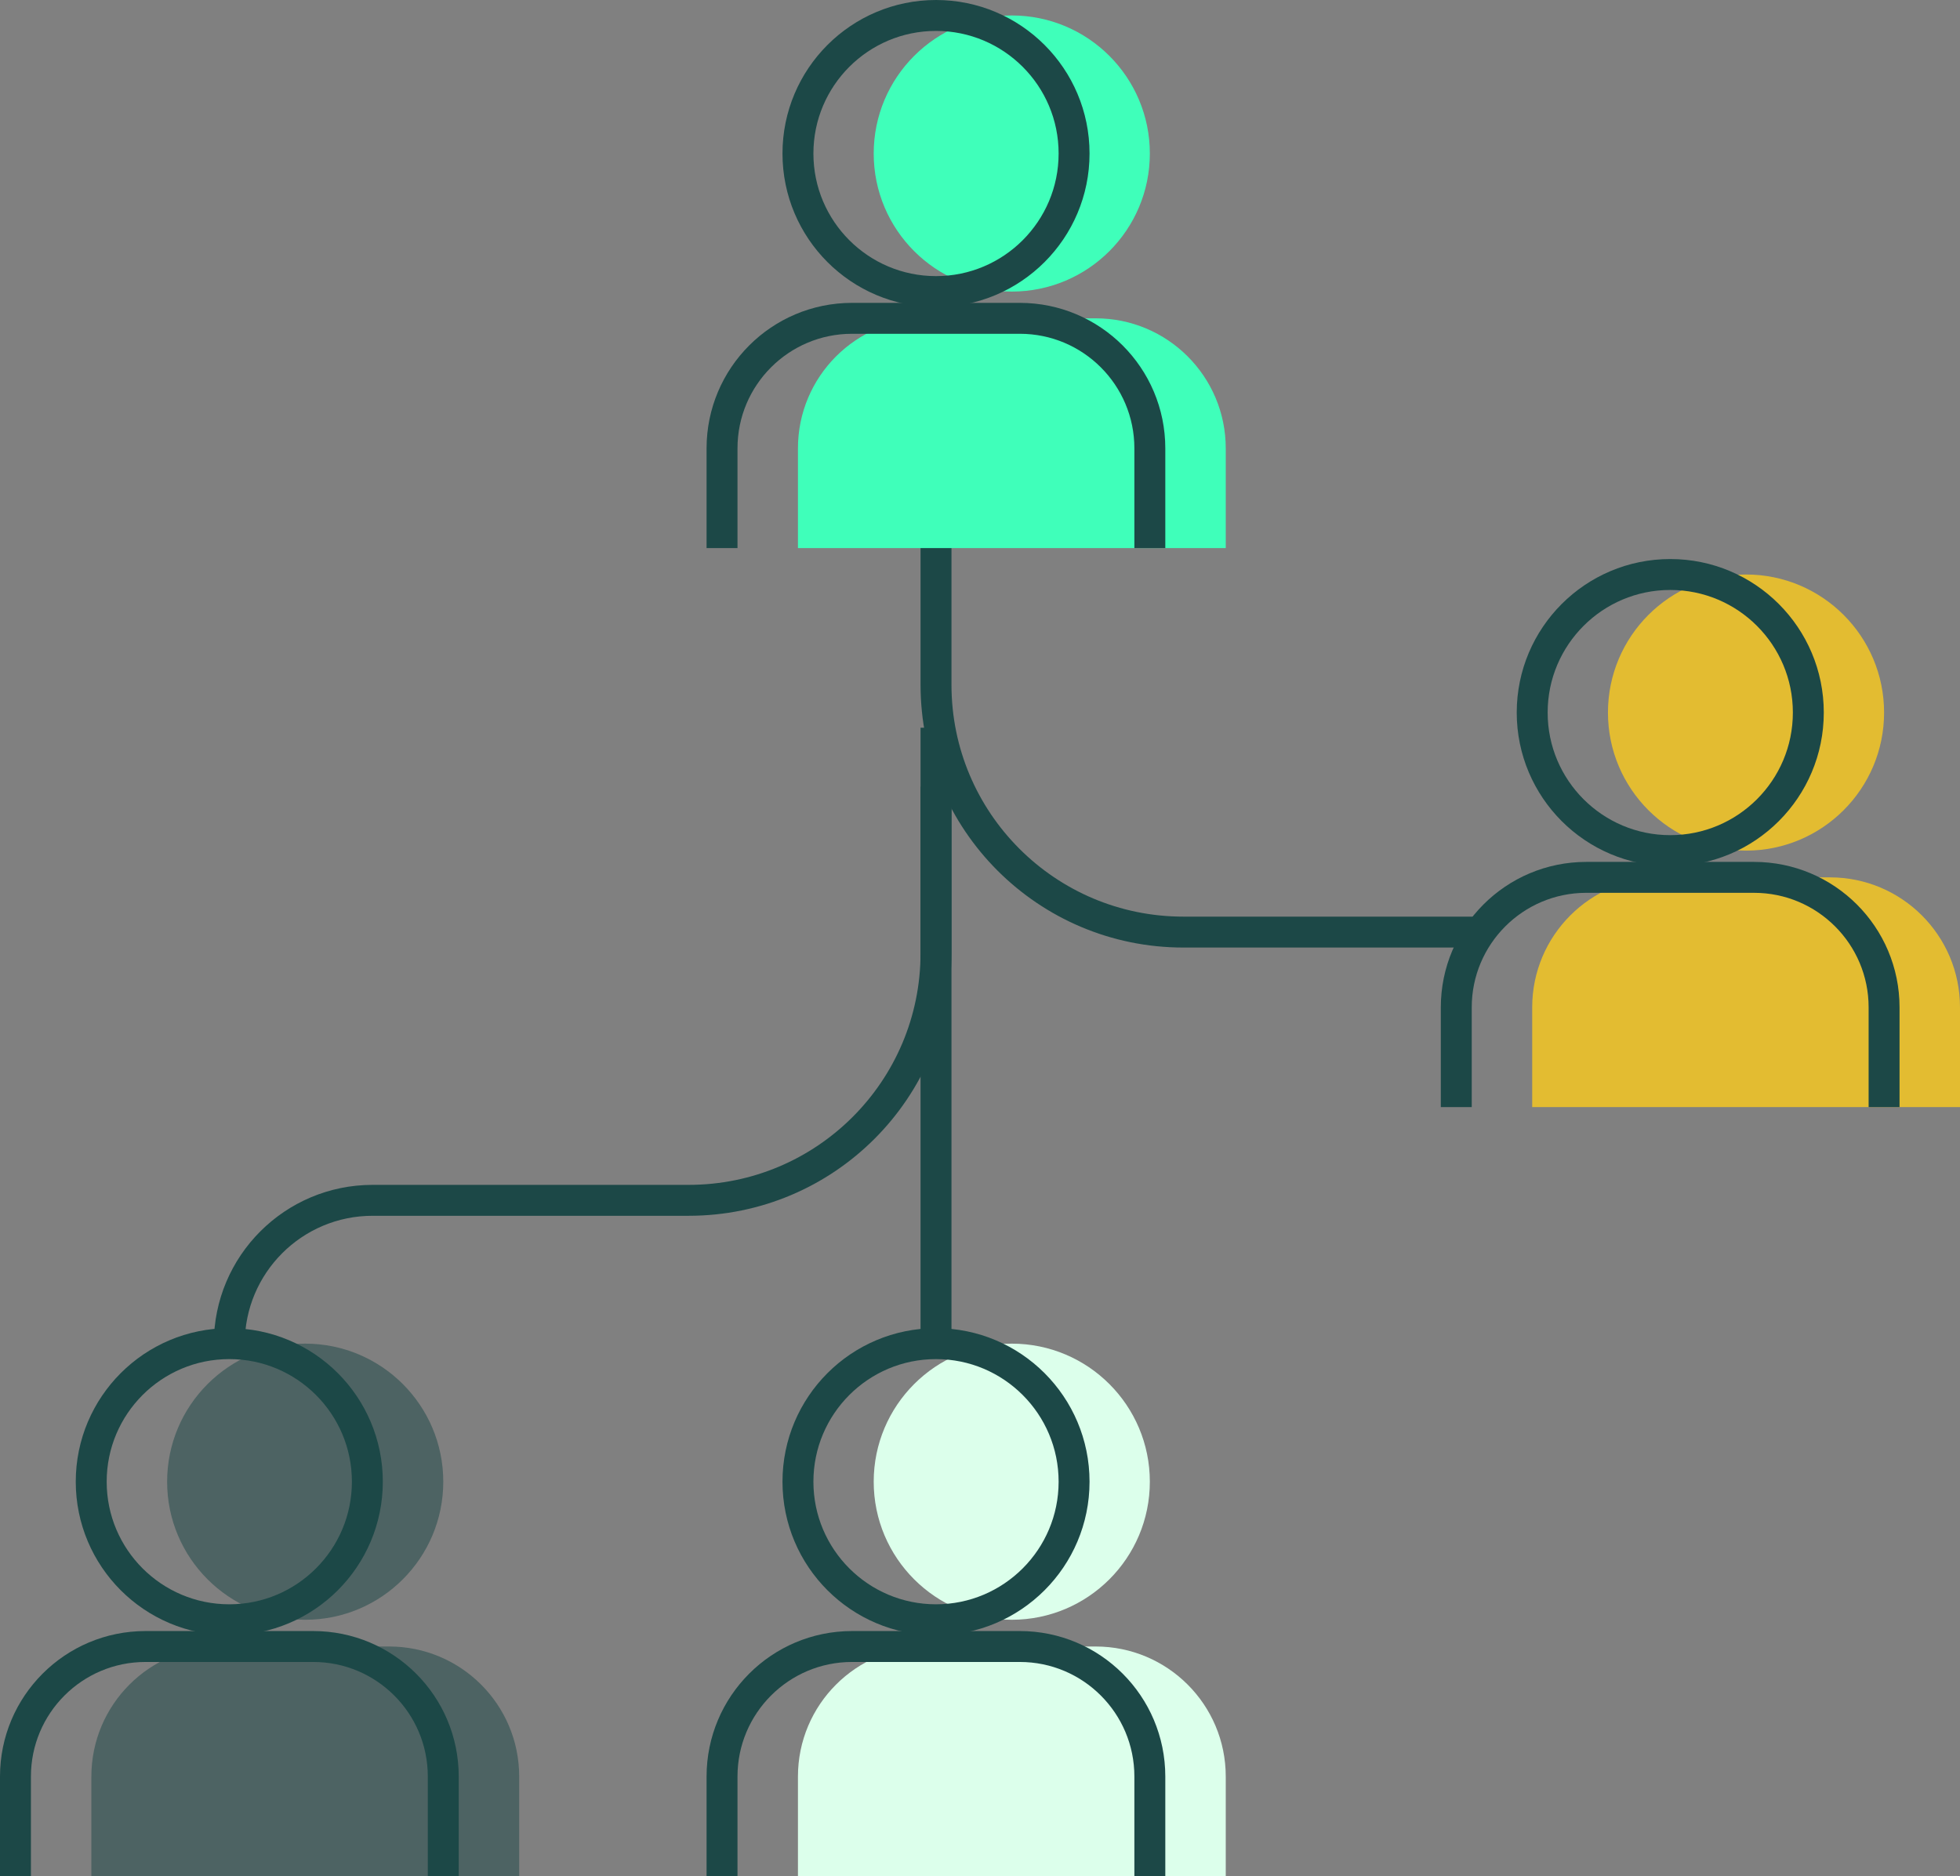 <?xml version="1.0" encoding="UTF-8"?>
<svg id="Layer_2" data-name="Layer 2" xmlns="http://www.w3.org/2000/svg" viewBox="0 0 126.77 121.36">
  <rect x="0" y="0" width="126.77" height="121.36" fill="#808080" stroke="none"/>
  <defs>
    <style>
      .cls-1 {
        fill: #1c4847;
        opacity: .51;
      }

      .cls-1, .cls-2, .cls-3, .cls-4 {
        stroke-width: 0px;
      }

      .cls-2 {
        fill: #e3bc31;
      }

      .cls-5 {
        fill: none;
        stroke: #1c4847;
        stroke-miterlimit: 10;
        stroke-width: 2px;
      }

      .cls-3 {
        fill: #dcffeb;
      }

      .cls-4 {
        fill: #3fffba;
      }
    </style>
  </defs>
  <g id="Layer_1-2" data-name="Layer 1">
    <g>
      <path class="cls-5" d="M60.54,18.23v26.06c0,8.84,7.16,16,16,16h19.22"/>
      <line class="cls-5" x1="60.54" y1="50.88" x2="60.54" y2="86.91"/>
      <circle class="cls-4" cx="65.44" cy="9.93" r="8.93"/>
      <path class="cls-4" d="M51.61,35.45v-6.45c0-4.64,3.76-8.41,8.41-8.41h10.85c4.64,0,8.41,3.76,8.41,8.41v6.45"/>
      <circle class="cls-2" cx="112.93" cy="46.09" r="8.93"/>
      <path class="cls-2" d="M99.1,71.61v-6.45c0-4.64,3.76-8.41,8.41-8.41h10.85c4.64,0,8.41,3.76,8.41,8.41v6.45"/>
      <circle class="cls-5" cx="108.03" cy="46.09" r="8.93"/>
      <path class="cls-5" d="M94.19,71.61v-6.45c0-4.64,3.76-8.41,8.41-8.41h10.85c4.64,0,8.41,3.76,8.41,8.41v6.45"/>
      <circle class="cls-3" cx="65.44" cy="95.84" r="8.93"/>
      <path class="cls-3" d="M51.61,121.36v-6.45c0-4.64,3.76-8.41,8.41-8.41h10.85c4.64,0,8.41,3.76,8.41,8.41v6.45"/>
      <circle class="cls-5" cx="60.54" cy="9.93" r="8.93"/>
      <path class="cls-5" d="M46.7,35.45v-6.45c0-4.64,3.76-8.41,8.41-8.41h10.85c4.64,0,8.41,3.76,8.41,8.41v6.45"/>
      <circle class="cls-5" cx="60.54" cy="95.84" r="8.93"/>
      <path class="cls-5" d="M46.7,121.36v-6.45c0-4.64,3.76-8.41,8.41-8.41h10.85c4.64,0,8.41,3.76,8.41,8.41v6.45"/>
      <circle class="cls-1" cx="19.74" cy="95.84" r="8.93"/>
      <path class="cls-1" d="M5.91,121.36v-6.45c0-4.64,3.76-8.41,8.41-8.41h10.85c4.64,0,8.41,3.76,8.41,8.41v6.45"/>
      <circle class="cls-5" cx="14.83" cy="95.84" r="8.93"/>
      <path class="cls-5" d="M1,121.36v-6.45c0-4.64,3.76-8.41,8.41-8.41h10.85c4.64,0,8.41,3.76,8.41,8.41v6.45"/>
      <path class="cls-5" d="M14.83,86.91h0c0-5.12,4.15-9.27,9.27-9.27h20.44c8.84,0,16-7.16,16-16v-14.57"/>
    </g>
  </g>
</svg>